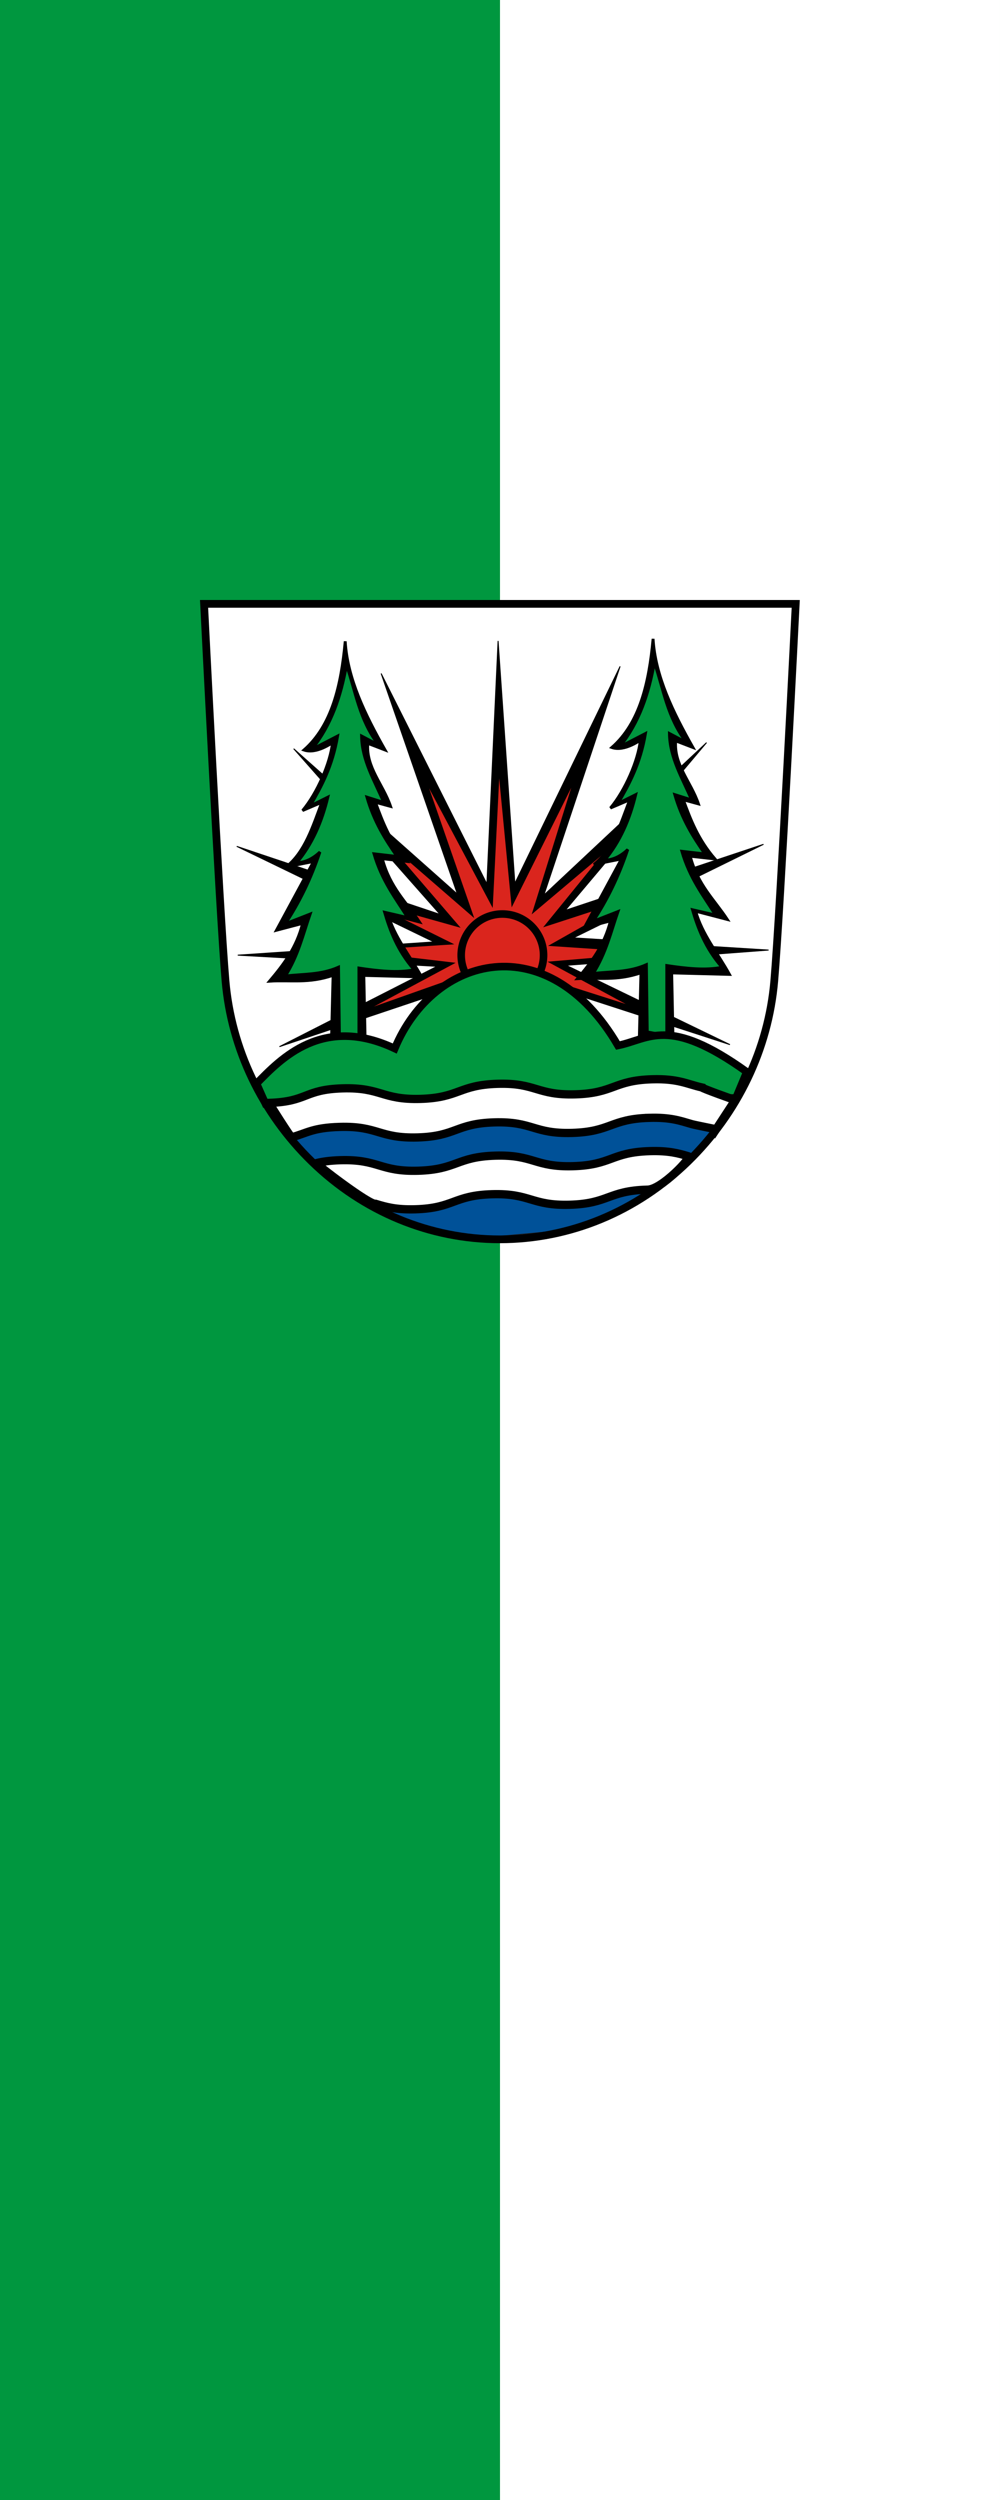 <?xml version="1.0" encoding="UTF-8" standalone="no"?>
<!-- Created with Inkscape (http://www.inkscape.org/) -->

<svg
   version="1.0"
   width="600"
   height="1500"
   id="svg2784"
   xmlns="http://www.w3.org/2000/svg"
   xmlns:svg="http://www.w3.org/2000/svg">
  <rect width="100%" height="100%" fill="#333333" stroke="none"/>
  <defs
     id="defs2786">
    <clipPath
       id="clipPath223">
      <path
         d="m 404.161,505.122 v -166.41 h 155.181 v 166.41"
         id="path225" />
    </clipPath>
  </defs>
  <g
     id="g4037"
     transform="matrix(1,0,0,1,1088.186,632.281)">
    <path
       id="rect2739"
       style="fill:#00973f;fill-opacity:1;stroke:none;stroke-width:1;stroke-linecap:round;stroke-miterlimit:31;stroke-dasharray:none;paint-order:stroke fill markers;stop-color:#000000"
       d="m -1088.192,-632.284 h 600.003 V 867.724 h -600.003 z" />
    <path
       id="rect2739-4"
       style="fill:#ffffff;fill-opacity:1;stroke:none;stroke-width:1;stroke-linecap:round;stroke-miterlimit:31;stroke-dasharray:none;paint-order:stroke fill markers;stop-color:#000000"
       d="m -788.191,-632.284 h 300.002 V 867.724 h -300.002 z" />
  </g>
  <g
     id="g34809"
     transform="matrix(0.568,0,0,0.568,120.119,360)">
    <path
       d="m 1.376,5.52 c 0,0 16.173,322.874 22.66,398.356 6.161,71.709 38.51,139.428 91.086,190.681 54.401,53.037 124.983,82.238 198.753,82.238 73.766,0 144.36,-29.201 198.753,-82.238 52.576,-51.253 84.921,-118.973 91.078,-190.681 6.492,-75.481 22.677,-398.356 22.677,-398.356 H 1.376"
       id="path255"
       style="fill:#ffffff;fill-opacity:1;fill-rule:nonzero;stroke:none" />
    <g
       transform="translate(-11.71,-9.409)"
       id="g3647">
      <g
         transform="translate(-1044.448,-9.604)"
         id="g3643">
        <path
           d="M 1370.82,62.242 1388.535,318.378 1499.725,89.097 1419.159,330.794 1591.032,169.663 1441.717,346.907 l 209.47,-69.823 -200.877,98.827 206.248,12.89 -213.767,16.113 172.947,83.788 -168.65,-54.785 -156.834,6.445 -150.389,50.488 166.502,-84.862 L 1095.823,394.172 1303.145,380.207 1094.749,279.232 1309.59,351.204 1154.904,176.108 1327.851,329.719 1247.286,96.617 1359.004,318.977 Z"
           id="path3638"
           style="fill:#000000;fill-opacity:1;fill-rule:evenodd;stroke:#000000;stroke-width:1px;stroke-linecap:butt;stroke-linejoin:miter;stroke-opacity:1" />
        <path
           d="m 1371.836,200.529 -7.098,141.957 -69.34,-130.491 49.139,141.411 -94.456,-81.898 79.714,92.818 -99.37,-27.845 92.272,45.863 -109.743,7.098 111.382,13.104 -90.634,48.593 98.824,-34.943 76.984,-0.546 101.008,32.213 -85.72,-46.409 115.203,-9.828 -114.657,-7.644 91.726,-51.869 -97.186,31.667 64.427,-79.168 -76.984,64.973 43.133,-138.135 -64.972,130.491 z"
           id="path3640"
           style="fill:#da251d;fill-opacity:1;fill-rule:evenodd;stroke:#000000;stroke-width:1px;stroke-linecap:butt;stroke-linejoin:miter;stroke-opacity:1" />
      </g>
      <path
         d="m 374.898,420.44 a 43.505,43.505 0 1 1 -87.011,0 43.505,43.505 0 1 1 87.011,0 z"
         transform="translate(-0.483,-35.823)"
         id="path3636"
         style="opacity:1;fill:none;fill-opacity:1;fill-rule:nonzero;stroke:#000000;stroke-width:8;stroke-linecap:round;stroke-linejoin:miter;stroke-miterlimit:4;stroke-dasharray:none;stroke-opacity:1" />
    </g>
    <g
       transform="translate(-11.061,-11.584)"
       id="g3659">
      <path
         d="m 149.71,476.747 1.711,-68.701 c -25.797,8.915 -45.072,4.786 -67.119,6.201 14.641,-17.336 28.546,-35.408 34.884,-61.047 l -27.616,7.267 39.244,-72.675 -29.07,5.814 c 19.816,-15.553 28.122,-42.615 37.791,-68.314 l -20.349,8.721 c 15.475,-18.468 29.381,-50.362 31.59,-71.626 -0.378,-0.007 -16.804,12.317 -30.137,7.672 29.442,-25.853 39.295,-68.03 43.605,-114.826 2.425,39.567 20.972,77.343 42.151,114.826 l -18.233,-7.01 c -2.177,25.242 16.239,43.358 24.047,66.603 l -15.988,-4.361 c 7.624,20.833 15.487,41.667 33.43,62.5 l -26.163,-2.907 c 8.109,30.575 25.443,45.774 39.244,66.861 l -33.43,-8.721 c 6.545,24.026 23.511,44.579 35.675,66.732 l -61.047,-1.582 1.325,66.07 z"
         id="path2639"
         style="fill:#000000;fill-opacity:1;fill-rule:evenodd;stroke:#000000;stroke-width:3;stroke-linecap:butt;stroke-linejoin:miter;stroke-miterlimit:4;stroke-dasharray:none;stroke-opacity:1" />
      <path
         d="m 158.119,470.526 -0.936,-71.107 c -18.712,8.324 -37.425,7.082 -56.137,9.356 13.74,-21.831 18.638,-43.662 26.197,-65.493 l -26.197,10.292 c 14.558,-22.068 26.949,-47.026 36.489,-75.785 -7.33,6.857 -15.324,11.057 -24.326,11.227 16.282,-19.5 26.494,-43.048 32.746,-69.235 l -18.712,9.356 c 11.979,-20.593 23.592,-41.828 29.004,-73.913 l -27.133,14.034 c 20.704,-25.832 30.783,-56.386 36.489,-88.883 9.755,28.279 13.342,57.439 33.682,84.205 l -17.777,-9.356 c 0.341,25.875 13.739,47.399 23.39,70.171 l -17.777,-5.614 c 7.487,26.09 19.377,44.841 31.811,62.686 l -24.326,-2.807 c 8.244,28.466 22.575,46.787 35.553,67.364 l -24.326,-5.614 c 5.343,18.382 13.359,40.528 31.172,60.792 -17.377,3.499 -37.625,1.258 -58.305,-1.849 v 73.913 z"
         id="path3653"
         style="fill:#00973f;fill-opacity:1;fill-rule:evenodd;stroke:#000000;stroke-width:3;stroke-linecap:butt;stroke-linejoin:miter;stroke-miterlimit:4;stroke-dasharray:none;stroke-opacity:1" />
      <path
         d="M 474.92,474.095 476.631,405.394 c -25.797,8.915 -45.072,4.786 -67.119,6.201 14.641,-17.336 28.546,-35.408 34.884,-61.047 l -27.616,7.267 39.244,-72.675 -29.07,5.814 c 19.816,-15.553 28.122,-42.615 37.791,-68.314 l -20.349,8.721 c 15.475,-18.468 29.381,-50.362 31.59,-71.626 -0.378,-0.007 -16.804,12.317 -30.137,7.672 29.442,-25.853 39.295,-68.03 43.605,-114.826 2.425,39.567 20.972,77.343 42.151,114.826 l -18.233,-7.01 c -2.177,25.242 16.239,43.358 24.047,66.603 l -15.988,-4.361 c 7.624,20.833 15.487,41.667 33.43,62.5 l -26.163,-2.907 c 8.109,30.575 25.443,45.774 39.244,66.861 l -33.43,-8.721 c 6.545,24.026 23.511,44.579 35.675,66.732 l -61.047,-1.582 1.325,66.07 z"
         id="path3655"
         style="fill:#000000;fill-opacity:1;fill-rule:evenodd;stroke:#000000;stroke-width:3;stroke-linecap:butt;stroke-linejoin:miter;stroke-miterlimit:4;stroke-dasharray:none;stroke-opacity:1" />
      <path
         d="m 483.328,467.873 -0.936,-71.107 c -18.712,8.324 -37.425,7.082 -56.137,9.356 13.74,-21.831 18.638,-43.662 26.197,-65.493 l -26.197,10.292 c 14.558,-22.068 26.949,-47.026 36.489,-75.785 -7.33,6.857 -15.324,11.057 -24.326,11.227 16.282,-19.5 26.494,-43.048 32.746,-69.235 l -18.712,9.356 c 11.979,-20.593 23.592,-41.828 29.004,-73.913 L 454.324,166.606 c 20.704,-25.832 30.783,-56.386 36.489,-88.883 9.755,28.279 13.342,57.439 33.682,84.205 l -17.777,-9.356 c 0.341,25.875 13.739,47.399 23.39,70.171 l -17.777,-5.614 c 7.487,26.09 19.377,44.841 31.811,62.686 l -24.326,-2.807 c 8.244,28.466 22.575,46.787 35.553,67.364 l -24.326,-5.614 c 5.343,18.382 13.359,40.528 31.172,60.792 -17.377,3.499 -37.625,1.258 -58.305,-1.849 v 73.913 z"
         id="path3657"
         style="fill:#00973f;fill-opacity:1;fill-rule:evenodd;stroke:#000000;stroke-width:3;stroke-linecap:butt;stroke-linejoin:miter;stroke-miterlimit:4;stroke-dasharray:none;stroke-opacity:1" />
    </g>
    <path
       d="m 59.509,510.812 c 25.542,-26.089 69.721,-73.014 145.994,-37.034 41.055,-98.716 161.77,-129.77 235.786,-3.165 33.324,-6.775 53.034,-31.702 136.109,27.857 l -11.454,27.528 -496.891,6.33 z"
       id="path3411"
       style="fill:#00973f;fill-opacity:1;fill-rule:evenodd;stroke:#000000;stroke-width:8;stroke-linecap:butt;stroke-linejoin:miter;stroke-miterlimit:4;stroke-dasharray:none;stroke-opacity:1" />
    <path
       d="m 79.779,548.022 470.887,2.581 -44.813,55.232 c -33.743,24.808 -68.189,48.736 -113.25,59.397 L 280.648,675.388 c -36.546,-7.957 -69.366,-18.15 -91.578,-34.707 l -82.364,-53.853 z"
       id="path3470"
       style="fill:#005198;fill-opacity:1;fill-rule:evenodd;stroke:#1b1a1c;stroke-width:1px;stroke-linecap:butt;stroke-linejoin:miter;stroke-opacity:1" />
    <path
       d="m 474.335,547.003 c -41,1.199 -40.404,14.723 -81.391,15.928 -40.835,1.198 -41.43,-12.321 -82.254,-11.123 -40.783,1.193 -40.188,14.716 -80.968,15.911 -40.909,1.199 -41.5,-12.321 -82.406,-11.121 -28.472,0.839 -34.434,6.503 -50.727,10.966 -0.718,0.661 -23.954,-36.251 -23.867,-36.348 40.886,-1.204 36.77,-14.139 77.656,-15.339 40.891,-1.196 41.481,12.319 82.37,11.126 40.986,-1.209 40.401,-14.729 81.395,-15.936 40.819,-1.194 41.41,12.33 82.244,11.127 40.783,-1.193 40.188,-14.716 80.966,-15.909 27.616,-0.815 36.866,5.08 52.545,8.628 0.153,0.884 32.85,12.731 35.282,13.24 l -20.226,30.995 c -0.085,-0.235 -21.876,-4.388 -25.805,-5.522 -11.727,-3.382 -22.002,-7.295 -44.815,-6.624 z"
       id="path217"
       style="fill:#ffffff;fill-opacity:1;stroke:#000000;stroke-width:8.746;stroke-linecap:butt;stroke-linejoin:miter;stroke-miterlimit:4;stroke-dasharray:none;stroke-opacity:1" />
    <path
       d="m 471.894,622.896 c -41,1.199 -40.404,14.723 -81.391,15.928 -40.835,1.198 -41.43,-12.321 -82.254,-11.123 -40.783,1.193 -40.188,14.716 -80.968,15.911 -20.893,0.612 -31.269,-2.615 -41.871,-5.759 -6.117,1.747 -63.093,-41.967 -62.634,-43.026 6.524,-1.572 14.408,-2.74 25.161,-3.055 40.891,-1.196 41.481,12.319 82.37,11.126 40.986,-1.209 40.401,-14.729 81.395,-15.936 40.819,-1.194 41.41,12.33 82.244,11.127 40.783,-1.193 40.188,-14.716 80.966,-15.909 20.072,-0.592 30.441,2.36 40.629,5.379 5.125,-0.407 -28.313,35.934 -43.648,35.338 z"
       id="path3468"
       style="fill:#ffffff;fill-opacity:1;stroke:#000000;stroke-width:8.746;stroke-linecap:butt;stroke-linejoin:miter;stroke-miterlimit:4;stroke-dasharray:none;stroke-opacity:1" />
    <path
       d="m 4.083,4.083 c 0,0 16.173,322.874 22.66,398.356 6.161,71.709 38.51,139.428 91.086,190.681 54.401,53.037 124.983,82.238 198.753,82.238 73.766,0 144.36,-29.201 198.753,-82.238 52.576,-51.253 84.921,-118.973 91.078,-190.681 6.492,-75.481 22.677,-398.356 22.677,-398.356 z"
       id="path393"
       style="fill:none;stroke:#000000;stroke-width:8.166;stroke-linecap:butt;stroke-linejoin:miter;stroke-miterlimit:4;stroke-dasharray:none;stroke-opacity:1" />
  </g>
</svg>
